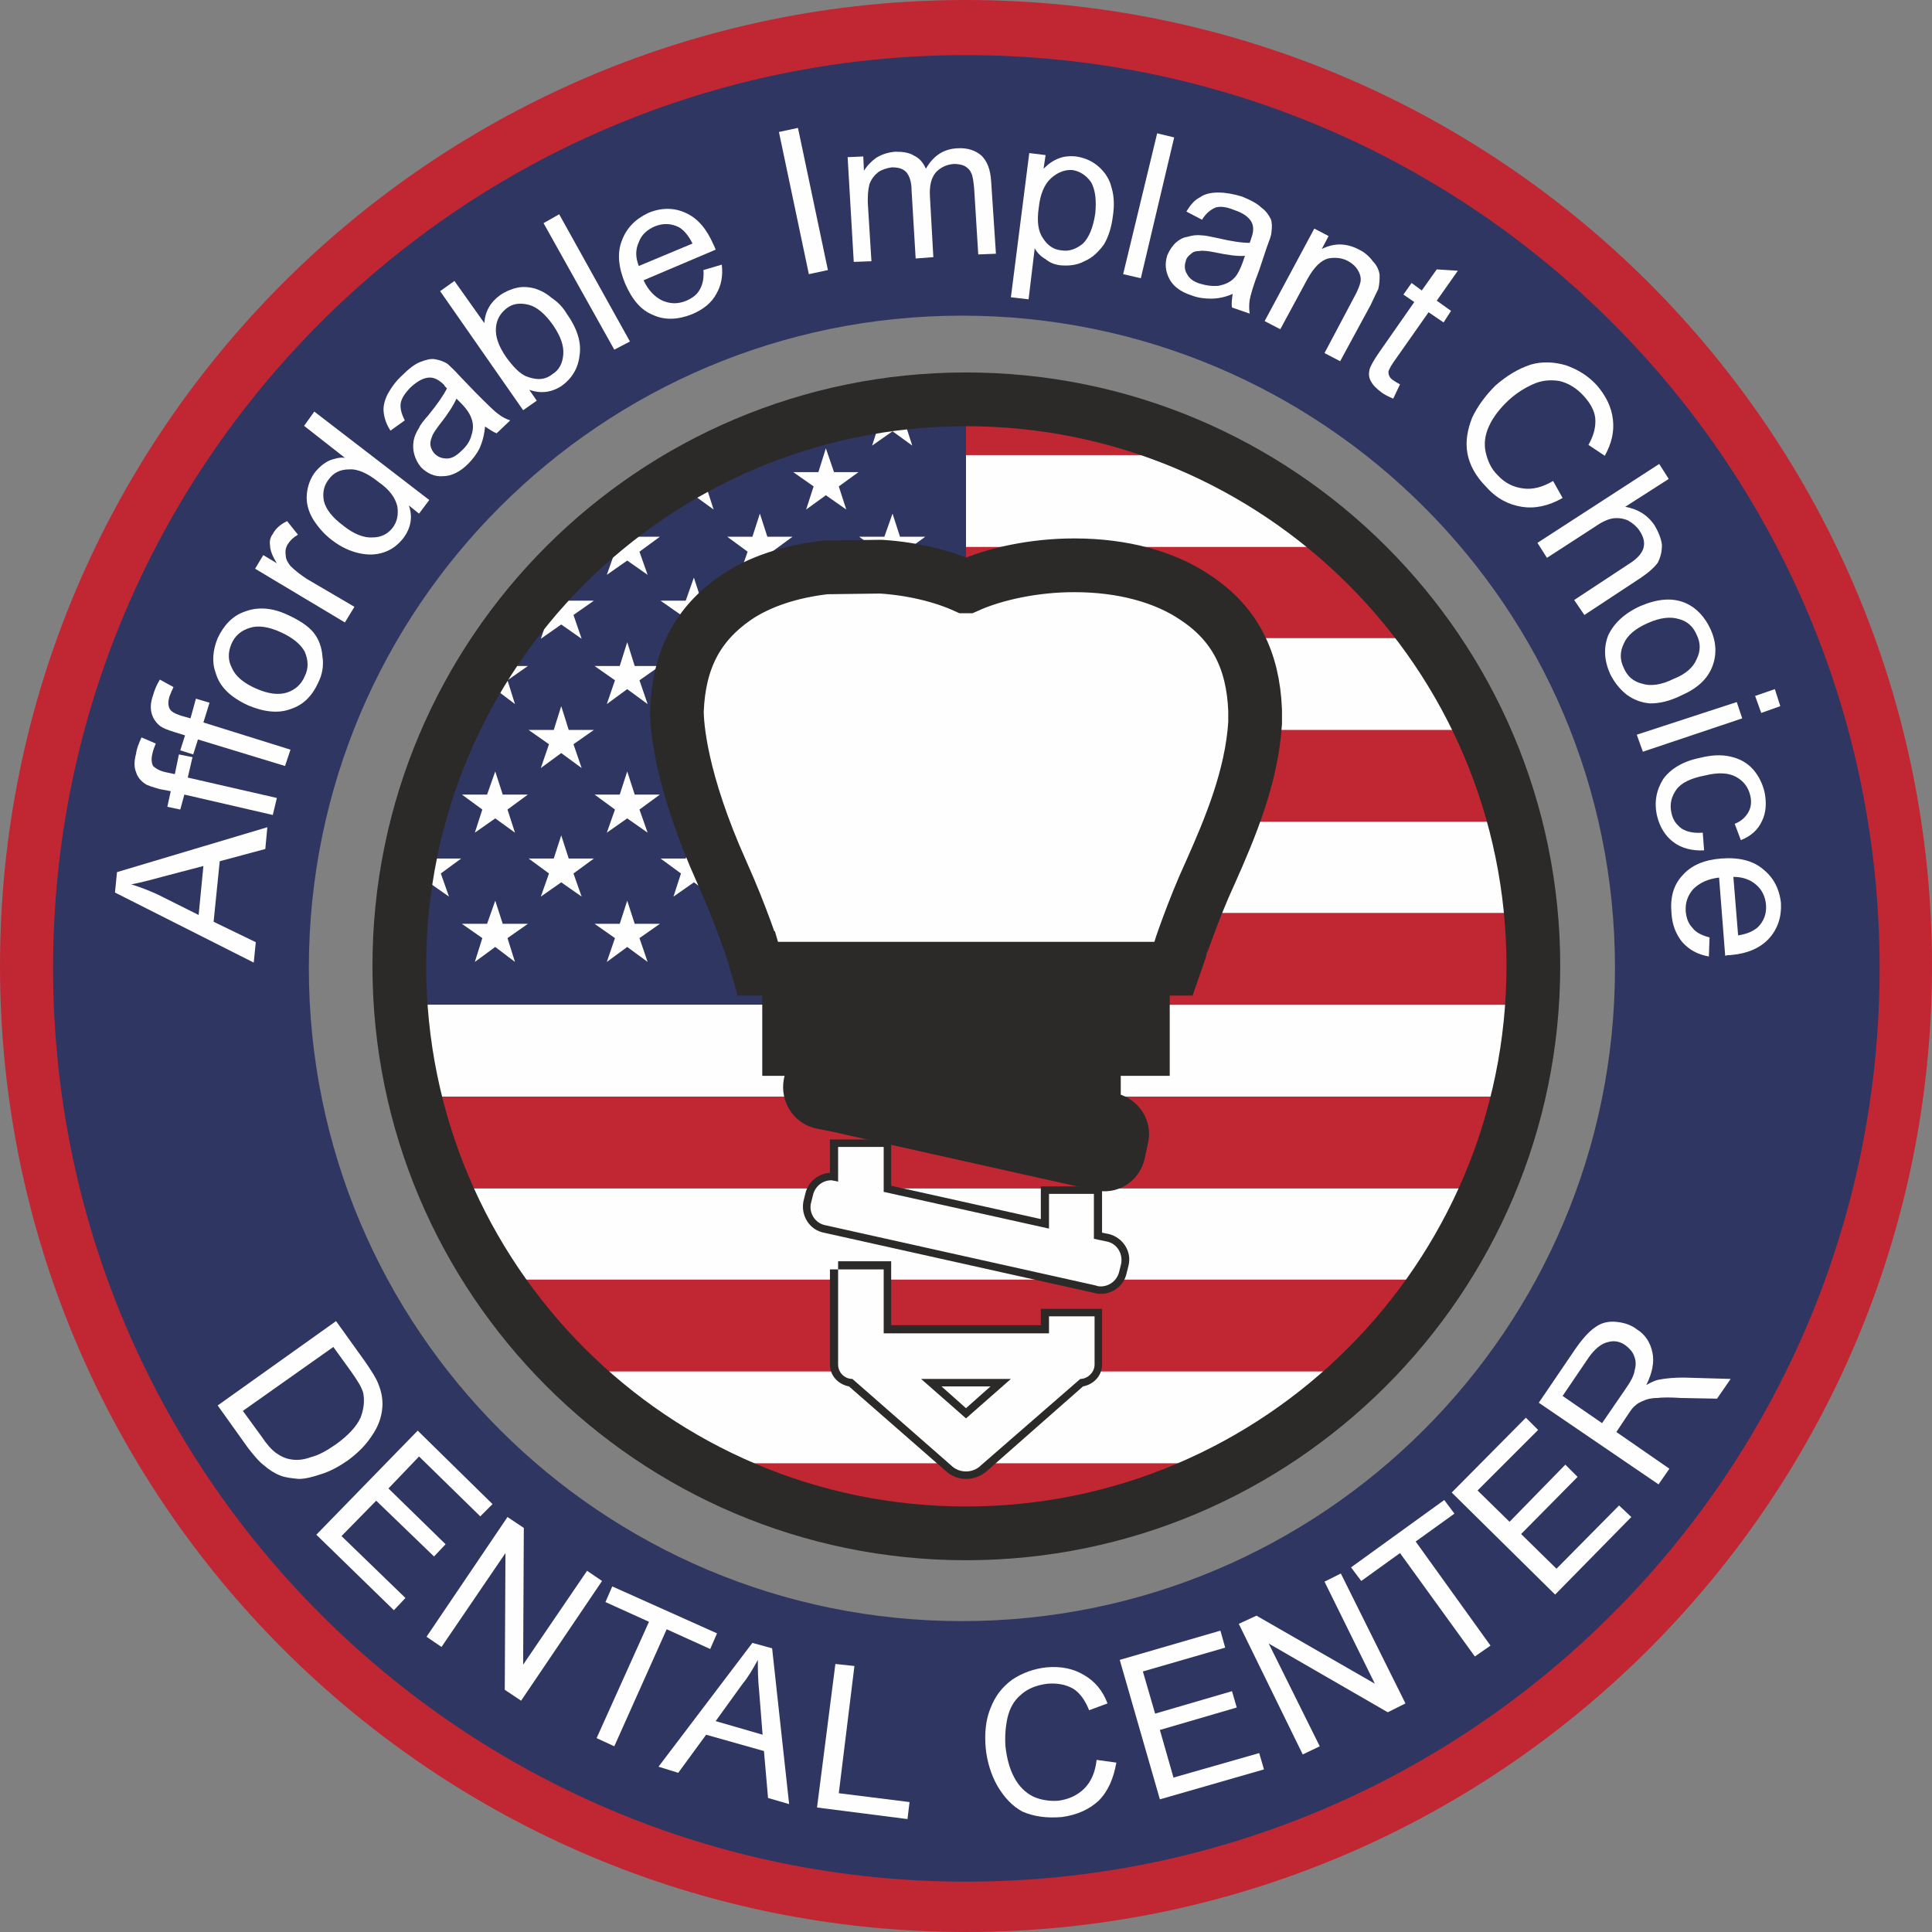 <?xml version="1.0" encoding="UTF-8"?>
<!DOCTYPE svg PUBLIC "-//W3C//DTD SVG 1.1//EN" "http://www.w3.org/Graphics/SVG/1.1/DTD/svg11.dtd">
<!-- Creator: CorelDRAW 2021 (64-Bit) -->
<svg xmlns="http://www.w3.org/2000/svg" xml:space="preserve" width="150px" height="150px" version="1.1" style="shape-rendering:geometricPrecision; text-rendering:geometricPrecision; image-rendering:optimizeQuality; fill-rule:evenodd; clip-rule:evenodd"
viewBox="0 0 28.4 28.4"
 xmlns:xlink="http://www.w3.org/1999/xlink"
 xmlns:xodm="http://www.corel.com/coreldraw/odm/2003">
 <rect x="0" y="0" width="28.4" height="28.4" fill="#808080" stroke="none"/>
 <defs>
  <style type="text/css">
   <![CDATA[
    .str0 {stroke:#2B2A29;stroke-width:0.79;stroke-miterlimit:10}
    .fil6 {fill:none}
    .fil8 {fill:none;fill-rule:nonzero}
    .fil3 {fill:#FEFEFE}
    .fil5 {fill:#C02733}
    .fil4 {fill:#303662}
    .fil2 {fill:#FEFEFE;fill-rule:nonzero}
    .fil7 {fill:#2B2A29;fill-rule:nonzero}
    .fil0 {fill:#C02733;fill-rule:nonzero}
    .fil1 {fill:#303662;fill-rule:nonzero}
   ]]>
  </style>
 </defs>
 <g id="Layer_x0020_1">
  <g id="_1971557463824">
   <path class="fil0" d="M14.13 24.35c-5.6,0 -10.15,-4.54 -10.15,-10.15 0,-5.61 4.55,-10.15 10.15,-10.15 5.61,0 10.16,4.54 10.16,10.15 0,5.61 -4.55,10.15 -10.16,10.15zm0.07 -24.35c-7.84,0 -14.2,6.36 -14.2,14.2 0,7.84 6.36,14.2 14.2,14.2 7.84,0 14.2,-6.36 14.2,-14.2 0,-7.84 -6.36,-14.2 -14.2,-14.2z"/>
   <path class="fil1" d="M14.14 23.83c-5.3,0 -9.6,-4.29 -9.6,-9.6 0,-5.3 4.3,-9.59 9.6,-9.59 5.3,0 9.6,4.29 9.6,9.59 0,5.31 -4.3,9.6 -9.6,9.6zm0.06 -23.02c-7.41,0 -13.42,6.01 -13.42,13.42 0,7.42 6.01,13.43 13.42,13.43 7.42,0 13.43,-6.01 13.43,-13.43 0,-7.41 -6.01,-13.42 -13.43,-13.42z"/>
   <path class="fil2" d="M3.73 14.15l-2.04 -1.03 0.03 -0.3 2.21 -0.66 -0.03 0.32 -0.67 0.18 -0.09 0.89 0.62 0.3 -0.03 0.3zm-0.81 -0.7l0.07 -0.72 -0.61 0.16c-0.18,0.05 -0.34,0.09 -0.45,0.11 0.13,0.04 0.26,0.09 0.39,0.15l0.6 0.3z"/>
   <path class="fil2" d="M4.01 11.98l-1.3 -0.3 -0.06 0.22 -0.19 -0.04 0.05 -0.23 -0.16 -0.03c-0.1,-0.03 -0.18,-0.05 -0.22,-0.08 -0.06,-0.04 -0.11,-0.1 -0.13,-0.17 -0.03,-0.07 -0.03,-0.16 0,-0.27 0.01,-0.08 0.04,-0.15 0.08,-0.24l0.21 0.09c-0.02,0.05 -0.04,0.1 -0.05,0.15 -0.02,0.08 -0.01,0.14 0.01,0.18 0.03,0.03 0.09,0.07 0.18,0.09l0.14 0.03 0.06 -0.29 0.2 0.04 -0.07 0.3 1.31 0.3 -0.06 0.25z"/>
   <path class="fil2" d="M4.19 11.26l-1.28 -0.39 -0.07 0.22 -0.19 -0.06 0.07 -0.22 -0.16 -0.05c-0.1,-0.03 -0.17,-0.06 -0.21,-0.09 -0.06,-0.05 -0.1,-0.11 -0.12,-0.18 -0.02,-0.07 -0.02,-0.16 0.02,-0.27 0.02,-0.07 0.05,-0.15 0.1,-0.23l0.2 0.11c-0.02,0.04 -0.04,0.09 -0.06,0.14 -0.02,0.07 -0.02,0.13 0,0.17 0.02,0.05 0.08,0.08 0.17,0.11l0.14 0.04 0.08 -0.29 0.2 0.06 -0.09 0.29 1.28 0.4 -0.08 0.24z"/>
   <path class="fil2" d="M3.65 10.37c-0.26,-0.12 -0.42,-0.27 -0.48,-0.48 -0.06,-0.16 -0.04,-0.34 0.03,-0.51 0.09,-0.19 0.22,-0.33 0.4,-0.39 0.18,-0.07 0.39,-0.06 0.61,0.04 0.18,0.08 0.32,0.17 0.4,0.27 0.08,0.1 0.12,0.22 0.13,0.35 0.02,0.13 0,0.26 -0.06,0.38 -0.09,0.2 -0.22,0.33 -0.4,0.39 -0.18,0.07 -0.39,0.05 -0.63,-0.05zm0.11 -0.25c0.18,0.08 0.33,0.1 0.46,0.06 0.12,-0.04 0.21,-0.12 0.26,-0.24 0.06,-0.12 0.05,-0.24 0,-0.36 -0.06,-0.11 -0.18,-0.21 -0.36,-0.29 -0.18,-0.08 -0.33,-0.1 -0.45,-0.06 -0.13,0.04 -0.22,0.12 -0.27,0.24 -0.05,0.12 -0.05,0.24 0.01,0.35 0.05,0.12 0.17,0.22 0.35,0.3z"/>
   <path class="fil2" d="M5.07 9.15l-1.32 -0.79 0.12 -0.2 0.2 0.12c-0.07,-0.11 -0.1,-0.2 -0.1,-0.26 -0.01,-0.06 0,-0.12 0.04,-0.17 0.04,-0.08 0.11,-0.14 0.21,-0.19l0.16 0.2c-0.07,0.04 -0.11,0.08 -0.15,0.14 -0.03,0.05 -0.04,0.1 -0.03,0.16 0,0.06 0.03,0.11 0.07,0.16 0.07,0.07 0.15,0.13 0.24,0.19l0.7 0.41 -0.14 0.23z"/>
   <path class="fil2" d="M6.16 7.55l-0.15 -0.12c0.06,0.17 0.03,0.33 -0.08,0.48 -0.08,0.1 -0.17,0.17 -0.29,0.21 -0.12,0.04 -0.24,0.04 -0.37,0.01 -0.13,-0.03 -0.26,-0.09 -0.39,-0.19 -0.12,-0.09 -0.21,-0.2 -0.28,-0.31 -0.07,-0.12 -0.1,-0.24 -0.09,-0.36 0.01,-0.12 0.05,-0.24 0.13,-0.34 0.06,-0.07 0.12,-0.12 0.2,-0.16 0.08,-0.03 0.15,-0.05 0.23,-0.04l-0.6 -0.47 0.15 -0.21 1.69 1.3 -0.15 0.2zm-1.11 0.18c0.15,0.12 0.3,0.18 0.43,0.17 0.12,0 0.22,-0.05 0.29,-0.14 0.07,-0.09 0.09,-0.2 0.07,-0.32 -0.03,-0.12 -0.11,-0.24 -0.27,-0.35 -0.16,-0.13 -0.31,-0.2 -0.44,-0.19 -0.13,0 -0.23,0.05 -0.3,0.15 -0.07,0.09 -0.09,0.19 -0.07,0.31 0.03,0.13 0.13,0.25 0.29,0.37z"/>
   <path class="fil2" d="M7.13 6.27c-0.01,0.12 -0.04,0.23 -0.08,0.32 -0.04,0.08 -0.1,0.16 -0.17,0.23 -0.12,0.12 -0.25,0.18 -0.37,0.18 -0.12,0.01 -0.23,-0.04 -0.32,-0.13 -0.05,-0.06 -0.08,-0.12 -0.1,-0.19 -0.02,-0.07 -0.02,-0.13 -0.01,-0.2 0.01,-0.06 0.04,-0.13 0.08,-0.19 0.02,-0.05 0.07,-0.11 0.14,-0.19 0.13,-0.16 0.22,-0.29 0.27,-0.39 -0.02,-0.02 -0.04,-0.04 -0.04,-0.05 -0.08,-0.08 -0.15,-0.11 -0.21,-0.11 -0.09,0 -0.18,0.05 -0.28,0.14 -0.09,0.09 -0.14,0.17 -0.15,0.24 -0.01,0.07 0.01,0.15 0.06,0.25l-0.21 0.15c-0.06,-0.09 -0.09,-0.18 -0.1,-0.27 -0.01,-0.08 0.01,-0.17 0.06,-0.27 0.05,-0.09 0.12,-0.19 0.22,-0.28 0.09,-0.09 0.18,-0.16 0.26,-0.19 0.08,-0.03 0.15,-0.05 0.21,-0.04 0.06,0.01 0.13,0.03 0.19,0.07 0.03,0.03 0.09,0.08 0.17,0.17l0.24 0.25c0.17,0.17 0.28,0.28 0.34,0.32 0.05,0.04 0.11,0.07 0.17,0.09l-0.2 0.19c-0.05,-0.02 -0.11,-0.06 -0.17,-0.1zm-0.42 -0.41c-0.04,0.09 -0.12,0.22 -0.24,0.37 -0.06,0.08 -0.11,0.15 -0.12,0.19 -0.02,0.05 -0.03,0.09 -0.02,0.14 0.01,0.04 0.03,0.08 0.06,0.11 0.05,0.05 0.11,0.07 0.18,0.07 0.07,0 0.14,-0.04 0.21,-0.11 0.08,-0.07 0.13,-0.15 0.15,-0.23 0.03,-0.09 0.03,-0.17 0,-0.25 -0.02,-0.06 -0.07,-0.14 -0.15,-0.22l-0.07 -0.07z"/>
   <path class="fil2" d="M7.89 5.89l-0.2 0.14 -1.22 -1.75 0.21 -0.15 0.44 0.62c0.01,-0.17 0.09,-0.31 0.23,-0.41 0.07,-0.05 0.16,-0.09 0.25,-0.11 0.09,-0.02 0.18,-0.01 0.26,0.01 0.09,0.03 0.17,0.07 0.25,0.14 0.09,0.06 0.16,0.13 0.22,0.23 0.15,0.21 0.22,0.42 0.19,0.61 -0.02,0.19 -0.11,0.34 -0.26,0.45 -0.15,0.1 -0.31,0.12 -0.48,0.06l0.11 0.16zm-0.45 -0.64c0.11,0.15 0.2,0.24 0.29,0.28 0.15,0.06 0.28,0.06 0.39,-0.03 0.1,-0.06 0.15,-0.16 0.16,-0.29 0.01,-0.13 -0.04,-0.27 -0.15,-0.43 -0.12,-0.17 -0.24,-0.27 -0.36,-0.3 -0.12,-0.03 -0.23,-0.02 -0.32,0.05 -0.09,0.07 -0.15,0.16 -0.16,0.29 -0.01,0.13 0.04,0.27 0.15,0.43z"/>
   <polygon class="fil2" points="9.03,5.14 7.99,3.28 8.22,3.15 9.26,5.02 "/>
   <path class="fil2" d="M10.34 3.97l0.27 -0.08c0.02,0.17 -0.01,0.31 -0.08,0.43 -0.07,0.13 -0.19,0.23 -0.36,0.3 -0.2,0.08 -0.4,0.09 -0.57,0.01 -0.18,-0.07 -0.31,-0.23 -0.41,-0.46 -0.1,-0.24 -0.12,-0.45 -0.05,-0.63 0.07,-0.19 0.2,-0.32 0.39,-0.41 0.19,-0.08 0.38,-0.08 0.55,0 0.18,0.08 0.31,0.24 0.41,0.47 0.01,0.02 0.02,0.04 0.03,0.07l-1.06 0.45c0.07,0.15 0.17,0.25 0.28,0.3 0.12,0.05 0.23,0.05 0.35,0 0.09,-0.04 0.16,-0.09 0.2,-0.17 0.04,-0.07 0.06,-0.17 0.05,-0.28zm-0.95 -0.06l0.79 -0.33c-0.06,-0.12 -0.13,-0.2 -0.2,-0.24 -0.12,-0.06 -0.24,-0.06 -0.36,-0.01 -0.11,0.05 -0.19,0.12 -0.23,0.23 -0.05,0.11 -0.05,0.22 0,0.35z"/>
   <polygon class="fil2" points="11.89,4.03 11.45,1.94 11.73,1.88 12.17,3.97 "/>
   <path class="fil2" d="M12.55 3.85l-0.09 -1.54 0.23 -0.01 0.01 0.21c0.05,-0.08 0.11,-0.14 0.18,-0.19 0.08,-0.05 0.17,-0.08 0.28,-0.09 0.11,0 0.2,0.01 0.28,0.06 0.08,0.04 0.13,0.1 0.17,0.19 0.11,-0.19 0.26,-0.29 0.46,-0.3 0.15,-0.01 0.27,0.03 0.36,0.11 0.08,0.08 0.13,0.2 0.14,0.38l0.07 1.06 -0.26 0.01 -0.06 -0.97c-0.01,-0.1 -0.02,-0.18 -0.04,-0.22 -0.02,-0.05 -0.05,-0.08 -0.1,-0.11 -0.04,-0.02 -0.1,-0.03 -0.16,-0.03 -0.11,0.01 -0.19,0.05 -0.26,0.12 -0.07,0.08 -0.1,0.2 -0.09,0.36l0.05 0.89 -0.26 0.02 -0.06 -1c0,-0.12 -0.03,-0.21 -0.07,-0.26 -0.05,-0.06 -0.12,-0.08 -0.22,-0.08 -0.07,0.01 -0.14,0.03 -0.2,0.07 -0.06,0.05 -0.1,0.1 -0.13,0.18 -0.02,0.08 -0.03,0.19 -0.02,0.33l0.05 0.8 -0.26 0.01z"/>
   <path class="fil2" d="M14.86 4.37l0.27 -2.12 0.24 0.03 -0.03 0.2c0.07,-0.07 0.14,-0.12 0.22,-0.15 0.07,-0.03 0.16,-0.04 0.26,-0.03 0.13,0.02 0.24,0.07 0.33,0.15 0.09,0.08 0.16,0.18 0.19,0.31 0.04,0.13 0.04,0.27 0.02,0.41 -0.02,0.16 -0.06,0.3 -0.13,0.42 -0.08,0.11 -0.17,0.2 -0.29,0.25 -0.11,0.06 -0.23,0.07 -0.35,0.06 -0.09,-0.01 -0.16,-0.04 -0.22,-0.09 -0.07,-0.04 -0.12,-0.09 -0.16,-0.16l-0.09 0.75 -0.26 -0.03zm0.41 -1.32c-0.03,0.2 -0.01,0.35 0.06,0.45 0.07,0.11 0.16,0.17 0.27,0.18 0.12,0.02 0.22,-0.02 0.32,-0.1 0.09,-0.09 0.15,-0.24 0.18,-0.44 0.02,-0.2 0,-0.35 -0.06,-0.46 -0.07,-0.1 -0.16,-0.16 -0.27,-0.18 -0.11,-0.01 -0.22,0.03 -0.32,0.12 -0.1,0.09 -0.16,0.24 -0.18,0.43z"/>
   <polygon class="fil2" points="16.51,4.03 17.01,1.96 17.26,2.02 16.77,4.09 "/>
   <path class="fil2" d="M18.12 4.32c-0.11,0.05 -0.22,0.07 -0.32,0.07 -0.09,0 -0.19,-0.01 -0.29,-0.05 -0.16,-0.05 -0.27,-0.14 -0.32,-0.24 -0.06,-0.11 -0.07,-0.23 -0.03,-0.35 0.03,-0.07 0.07,-0.13 0.12,-0.18 0.06,-0.05 0.11,-0.08 0.18,-0.09 0.07,-0.02 0.13,-0.03 0.21,-0.02 0.05,0 0.13,0.02 0.23,0.04 0.21,0.05 0.36,0.07 0.47,0.07 0.01,-0.03 0.02,-0.05 0.02,-0.06 0.04,-0.1 0.04,-0.18 0.01,-0.24 -0.04,-0.08 -0.13,-0.14 -0.25,-0.18 -0.12,-0.05 -0.21,-0.06 -0.28,-0.04 -0.07,0.03 -0.14,0.08 -0.2,0.18l-0.23 -0.12c0.06,-0.1 0.12,-0.17 0.2,-0.21 0.07,-0.05 0.16,-0.07 0.27,-0.07 0.1,0 0.22,0.02 0.35,0.06 0.12,0.05 0.22,0.1 0.28,0.16 0.07,0.05 0.11,0.11 0.14,0.17 0.02,0.05 0.02,0.12 0.01,0.19 0,0.05 -0.03,0.12 -0.07,0.23l-0.11 0.33c-0.09,0.23 -0.13,0.38 -0.14,0.44 -0.01,0.07 -0.01,0.13 0,0.2l-0.26 -0.09c-0.01,-0.06 0,-0.13 0.01,-0.2zm0.18 -0.56c-0.1,0.01 -0.25,-0.01 -0.44,-0.05 -0.1,-0.02 -0.18,-0.03 -0.23,-0.02 -0.05,0 -0.09,0.01 -0.12,0.04 -0.04,0.03 -0.07,0.06 -0.08,0.11 -0.02,0.06 -0.02,0.13 0.02,0.19 0.03,0.06 0.09,0.11 0.19,0.14 0.1,0.03 0.19,0.04 0.28,0.03 0.09,-0.02 0.16,-0.05 0.22,-0.11 0.05,-0.05 0.09,-0.13 0.13,-0.24l0.03 -0.09z"/>
   <path class="fil2" d="M18.59 4.72l0.73 -1.36 0.21 0.11 -0.1 0.19c0.18,-0.09 0.36,-0.09 0.55,0.01 0.08,0.04 0.15,0.1 0.2,0.17 0.06,0.06 0.09,0.13 0.1,0.2 0,0.06 0,0.13 -0.02,0.21 -0.02,0.04 -0.06,0.12 -0.11,0.23l-0.45 0.83 -0.23 -0.12 0.44 -0.83c0.05,-0.09 0.08,-0.17 0.09,-0.22 0.01,-0.06 -0.01,-0.12 -0.04,-0.17 -0.03,-0.05 -0.07,-0.09 -0.14,-0.13 -0.09,-0.05 -0.19,-0.06 -0.3,-0.04 -0.1,0.03 -0.2,0.12 -0.3,0.3l-0.4 0.74 -0.23 -0.12z"/>
   <path class="fil2" d="M20.58 5.65l-0.1 0.21c-0.07,-0.03 -0.13,-0.06 -0.17,-0.09 -0.08,-0.06 -0.13,-0.11 -0.16,-0.17 -0.03,-0.05 -0.03,-0.11 -0.02,-0.16 0.01,-0.05 0.06,-0.14 0.15,-0.27l0.51 -0.73 -0.16 -0.11 0.12 -0.17 0.15 0.11 0.22 -0.31 0.31 0.02 -0.31 0.44 0.21 0.15 -0.11 0.17 -0.22 -0.15 -0.52 0.74c-0.04,0.06 -0.06,0.1 -0.07,0.13 0,0.02 0,0.04 0.01,0.06 0.01,0.03 0.03,0.05 0.06,0.07 0.03,0.02 0.06,0.04 0.1,0.06z"/>
   <path class="fil2" d="M22.83 7.07l0.14 0.25c-0.21,0.12 -0.41,0.16 -0.6,0.13 -0.19,-0.03 -0.37,-0.12 -0.52,-0.29 -0.16,-0.16 -0.25,-0.33 -0.28,-0.5 -0.03,-0.17 0,-0.34 0.07,-0.52 0.08,-0.17 0.2,-0.33 0.34,-0.47 0.17,-0.15 0.34,-0.25 0.52,-0.31 0.17,-0.05 0.35,-0.04 0.52,0.01 0.17,0.06 0.32,0.15 0.45,0.29 0.14,0.16 0.22,0.33 0.24,0.51 0.02,0.18 -0.02,0.35 -0.12,0.53l-0.24 -0.16c0.08,-0.14 0.11,-0.27 0.1,-0.39 -0.01,-0.11 -0.07,-0.22 -0.17,-0.33 -0.11,-0.12 -0.23,-0.19 -0.36,-0.22 -0.13,-0.02 -0.26,-0.01 -0.39,0.05 -0.13,0.06 -0.24,0.13 -0.35,0.23 -0.13,0.12 -0.23,0.25 -0.29,0.38 -0.06,0.13 -0.08,0.26 -0.05,0.39 0.03,0.13 0.08,0.24 0.17,0.33 0.11,0.12 0.23,0.18 0.38,0.2 0.14,0.02 0.29,-0.02 0.44,-0.11z"/>
   <path class="fil2" d="M22.6 7.98l1.79 -1.16 0.14 0.22 -0.64 0.41c0.18,0.03 0.33,0.12 0.43,0.27 0.06,0.1 0.1,0.2 0.11,0.29 0,0.1 -0.02,0.18 -0.06,0.26 -0.05,0.07 -0.14,0.15 -0.26,0.23l-0.82 0.54 -0.15 -0.22 0.82 -0.54c0.11,-0.07 0.18,-0.15 0.2,-0.23 0.02,-0.08 0,-0.16 -0.06,-0.25 -0.04,-0.06 -0.1,-0.11 -0.17,-0.15 -0.07,-0.03 -0.14,-0.04 -0.22,-0.03 -0.07,0.01 -0.16,0.05 -0.26,0.12l-0.71 0.46 -0.14 -0.22z"/>
   <path class="fil2" d="M24.11 8.91c0.26,-0.11 0.48,-0.13 0.68,-0.04 0.15,0.07 0.27,0.2 0.35,0.37 0.09,0.19 0.1,0.38 0.03,0.56 -0.07,0.18 -0.22,0.32 -0.45,0.42 -0.18,0.09 -0.33,0.12 -0.46,0.12 -0.13,-0.01 -0.24,-0.05 -0.35,-0.13 -0.1,-0.08 -0.18,-0.18 -0.24,-0.3 -0.09,-0.2 -0.1,-0.39 -0.03,-0.57 0.08,-0.17 0.23,-0.32 0.47,-0.43zm0.11 0.25c-0.18,0.08 -0.3,0.18 -0.35,0.3 -0.06,0.12 -0.06,0.24 0,0.36 0.05,0.12 0.14,0.2 0.27,0.23 0.12,0.04 0.28,0.02 0.46,-0.07 0.18,-0.07 0.29,-0.17 0.34,-0.29 0.06,-0.12 0.06,-0.24 0,-0.36 -0.05,-0.12 -0.14,-0.2 -0.26,-0.23 -0.13,-0.04 -0.28,-0.02 -0.46,0.06z"/>
   <path class="fil2" d="M25.8 10.23l0.29 -0.1 0.08 0.25 -0.28 0.1 -0.09 -0.25zm-1.74 0.57l1.47 -0.48 0.08 0.24 -1.46 0.49 -0.09 -0.25z"/>
   <path class="fil2" d="M25.03 12.24l0.02 0.26c-0.17,0.01 -0.33,-0.03 -0.45,-0.12 -0.12,-0.09 -0.2,-0.22 -0.24,-0.38 -0.05,-0.21 -0.01,-0.39 0.09,-0.55 0.11,-0.15 0.29,-0.26 0.54,-0.31 0.16,-0.04 0.31,-0.05 0.44,-0.02 0.14,0.03 0.25,0.09 0.34,0.19 0.08,0.09 0.14,0.21 0.17,0.34 0.03,0.16 0.02,0.3 -0.04,0.42 -0.06,0.13 -0.16,0.22 -0.31,0.28l-0.09 -0.24c0.1,-0.04 0.16,-0.1 0.2,-0.17 0.04,-0.07 0.05,-0.15 0.03,-0.24 -0.03,-0.13 -0.1,-0.22 -0.21,-0.28 -0.11,-0.06 -0.26,-0.07 -0.46,-0.02 -0.21,0.04 -0.35,0.11 -0.42,0.21 -0.07,0.1 -0.1,0.21 -0.07,0.34 0.02,0.1 0.07,0.17 0.15,0.23 0.08,0.05 0.18,0.07 0.31,0.06z"/>
   <path class="fil2" d="M25.13 13.78l-0.01 0.28c-0.17,-0.03 -0.29,-0.1 -0.39,-0.21 -0.09,-0.11 -0.15,-0.25 -0.16,-0.43 -0.02,-0.23 0.03,-0.41 0.16,-0.55 0.13,-0.15 0.32,-0.23 0.57,-0.25 0.26,-0.02 0.47,0.03 0.62,0.16 0.15,0.12 0.24,0.29 0.26,0.5 0.01,0.2 -0.05,0.38 -0.18,0.52 -0.13,0.14 -0.32,0.22 -0.57,0.24 -0.02,0 -0.04,0 -0.07,0.01l-0.09 -1.15c-0.17,0.02 -0.29,0.08 -0.38,0.17 -0.08,0.09 -0.12,0.2 -0.11,0.33 0.01,0.1 0.04,0.18 0.1,0.24 0.05,0.07 0.14,0.11 0.25,0.14zm0.35 -0.89l0.07 0.86c0.13,-0.02 0.22,-0.06 0.29,-0.12 0.09,-0.09 0.13,-0.2 0.12,-0.33 -0.01,-0.12 -0.06,-0.22 -0.14,-0.29 -0.09,-0.08 -0.2,-0.12 -0.34,-0.12z"/>
   <path class="fil2" d="M3.2 20.66l1.74 -1.24 0.43 0.6c0.09,0.13 0.16,0.24 0.19,0.32 0.05,0.12 0.07,0.24 0.06,0.35 -0.01,0.14 -0.06,0.28 -0.15,0.41 -0.09,0.14 -0.21,0.26 -0.36,0.37 -0.13,0.09 -0.26,0.16 -0.39,0.2 -0.12,0.04 -0.23,0.07 -0.33,0.07 -0.1,-0.01 -0.2,-0.02 -0.27,-0.05 -0.08,-0.03 -0.16,-0.08 -0.24,-0.15 -0.08,-0.06 -0.15,-0.15 -0.23,-0.25l-0.45 -0.63zm0.37 0.08l0.27 0.37c0.08,0.12 0.15,0.2 0.22,0.25 0.07,0.05 0.14,0.08 0.2,0.09 0.1,0.02 0.2,0.01 0.31,-0.03 0.12,-0.03 0.24,-0.1 0.37,-0.19 0.18,-0.13 0.3,-0.26 0.36,-0.39 0.05,-0.13 0.06,-0.25 0.04,-0.36 -0.02,-0.08 -0.08,-0.18 -0.18,-0.32l-0.26 -0.36 -1.33 0.94z"/>
   <polygon class="fil2" points="4.65,22.56 6.14,21.03 7.24,22.11 7.06,22.29 6.16,21.41 5.71,21.88 6.55,22.7 6.38,22.88 5.53,22.06 5.02,22.58 5.96,23.49 5.79,23.67 "/>
   <polygon class="fil2" points="6.27,24.06 7.46,22.3 7.7,22.46 7.69,24.47 8.63,23.09 8.85,23.24 7.66,25 7.42,24.84 7.43,22.83 6.49,24.21 "/>
   <polygon class="fil2" points="8.77,25.55 9.54,23.84 8.9,23.55 9,23.32 10.54,24.01 10.44,24.24 9.8,23.95 9.03,25.67 "/>
   <path class="fil2" d="M9.68 25.97l1.38 -1.82 0.29 0.08 0.25 2.29 -0.31 -0.09 -0.06 -0.69 -0.85 -0.24 -0.41 0.56 -0.29 -0.09zm0.84 -0.67l0.69 0.2 -0.05 -0.63c-0.02,-0.19 -0.02,-0.35 -0.02,-0.47 -0.07,0.13 -0.14,0.25 -0.23,0.36l-0.39 0.54z"/>
   <polygon class="fil2" points="12.01,26.57 12.28,24.46 12.56,24.49 12.33,26.36 13.37,26.49 13.34,26.74 "/>
   <path class="fil2" d="M16.12 25.87l0.29 0.04c-0.04,0.23 -0.12,0.42 -0.26,0.56 -0.14,0.13 -0.32,0.21 -0.54,0.24 -0.23,0.02 -0.42,-0.01 -0.58,-0.08 -0.15,-0.08 -0.27,-0.21 -0.37,-0.38 -0.09,-0.16 -0.15,-0.35 -0.17,-0.55 -0.02,-0.22 0,-0.42 0.07,-0.59 0.07,-0.18 0.17,-0.31 0.32,-0.42 0.15,-0.1 0.32,-0.16 0.5,-0.18 0.22,-0.02 0.4,0.02 0.55,0.11 0.16,0.09 0.28,0.23 0.35,0.42l-0.27 0.1c-0.06,-0.15 -0.14,-0.26 -0.24,-0.32 -0.11,-0.06 -0.23,-0.08 -0.37,-0.07 -0.16,0.02 -0.29,0.07 -0.39,0.16 -0.11,0.09 -0.17,0.21 -0.2,0.34 -0.03,0.14 -0.04,0.28 -0.03,0.42 0.02,0.18 0.06,0.33 0.13,0.46 0.07,0.13 0.16,0.22 0.28,0.28 0.11,0.05 0.24,0.07 0.37,0.06 0.15,-0.02 0.28,-0.08 0.38,-0.18 0.1,-0.1 0.16,-0.24 0.18,-0.42z"/>
   <polygon class="fil2" points="17.05,26.45 16.46,24.4 17.94,23.97 18.01,24.22 16.8,24.57 16.98,25.19 18.11,24.86 18.18,25.1 17.05,25.43 17.25,26.13 18.51,25.77 18.58,26.01 "/>
   <polygon class="fil2" points="19.15,25.79 18.21,23.87 18.47,23.75 20.21,24.75 19.47,23.25 19.71,23.13 20.66,25.04 20.4,25.17 18.65,24.16 19.4,25.67 "/>
   <polygon class="fil2" points="21.68,24.35 20.58,22.83 20.01,23.24 19.86,23.04 21.23,22.05 21.38,22.25 20.81,22.66 21.91,24.19 "/>
   <polygon class="fil2" points="22.86,23.44 21.34,21.94 22.43,20.84 22.61,21.02 21.72,21.91 22.19,22.37 23.01,21.53 23.19,21.71 22.36,22.55 22.88,23.06 23.8,22.13 23.98,22.3 "/>
   <path class="fil2" d="M24.38 21.82l-1.76 -1.2 0.53 -0.78c0.11,-0.16 0.21,-0.27 0.3,-0.33 0.08,-0.06 0.18,-0.09 0.3,-0.08 0.11,0.01 0.22,0.04 0.31,0.11 0.13,0.08 0.2,0.2 0.23,0.34 0.03,0.14 0,0.3 -0.09,0.48 0.07,-0.04 0.13,-0.07 0.19,-0.08 0.1,-0.02 0.23,-0.03 0.36,-0.03l0.69 0.02 -0.2 0.29 -0.53 -0.01c-0.15,-0.01 -0.27,-0.01 -0.35,0 -0.09,0 -0.16,0.02 -0.2,0.04 -0.05,0.02 -0.09,0.04 -0.12,0.07 -0.03,0.02 -0.06,0.06 -0.1,0.12l-0.18 0.27 0.78 0.54 -0.16 0.23zm-0.83 -0.9l0.35 -0.51c0.07,-0.1 0.12,-0.19 0.13,-0.27 0.02,-0.07 0.02,-0.14 -0.01,-0.21 -0.02,-0.06 -0.07,-0.11 -0.12,-0.15 -0.08,-0.06 -0.17,-0.08 -0.27,-0.05 -0.09,0.02 -0.19,0.1 -0.28,0.23l-0.38 0.56 0.58 0.4z"/>
   <path class="fil3" d="M5.87 14.2c0,4.6 3.73,8.34 8.33,8.34 4.6,0 8.34,-3.74 8.34,-8.34 0,-4.6 -3.74,-8.33 -8.34,-8.33 -4.6,0 -8.33,3.73 -8.33,8.33z"/>
   <path class="fil4" d="M5.88 14.77l8.32 0 0 -8.9c-4.6,0 -8.33,3.73 -8.33,8.33 0,0.19 0,0.38 0.01,0.57z"/>
   <path class="fil3" d="M17.82 6.69l-3.62 0 0 1.35 5.61 0c-0.59,-0.54 -1.26,-1 -1.99,-1.35z"/>
   <path class="fil3" d="M21 9.38l-6.8 0 0 1.35 7.58 0c-0.22,-0.47 -0.48,-0.92 -0.78,-1.35z"/>
   <path class="fil3" d="M22.26 12.08l-8.06 0 0 1.34 8.3 0c-0.04,-0.46 -0.12,-0.91 -0.24,-1.34z"/>
   <path class="fil3" d="M22.52 14.77l-16.64 0c0.04,0.46 0.1,0.91 0.21,1.35l16.22 0c0.11,-0.44 0.18,-0.89 0.21,-1.35z"/>
   <path class="fil3" d="M21.87 17.47l-15.34 0c0.2,0.47 0.44,0.92 0.73,1.34l13.89 0c0.28,-0.42 0.52,-0.87 0.72,-1.34z"/>
   <path class="fil3" d="M20.03 20.16l-11.66 0c0.54,0.53 1.15,0.98 1.81,1.35l8.04 0c0.66,-0.37 1.27,-0.82 1.81,-1.35z"/>
   <path class="fil5" d="M14.2 5.87l0 0.82 3.62 0c-1.1,-0.53 -2.32,-0.82 -3.62,-0.82l0 0zm-8.11 10.25c0.11,0.46 0.25,0.91 0.44,1.35l15.34 0c0.19,-0.44 0.34,-0.89 0.44,-1.35l-16.22 0zm1.17 2.69c0.32,0.49 0.69,0.94 1.11,1.35l11.66 0c0.42,-0.41 0.79,-0.86 1.12,-1.35l-13.89 0zm2.92 2.7c1.19,0.65 2.56,1.03 4.02,1.03 1.46,0 2.83,-0.38 4.02,-1.03l-8.04 0zm12.34 -6.74c0.01,-0.19 0.02,-0.38 0.02,-0.57 0,-0.26 -0.02,-0.52 -0.04,-0.78l-8.3 0 0 1.35 8.32 0zm-0.26 -2.69c-0.12,-0.47 -0.28,-0.92 -0.48,-1.35l-7.58 0 0 1.35 8.06 0zm-1.26 -2.7c-0.34,-0.49 -0.74,-0.94 -1.19,-1.34l-5.61 0 0 1.34 6.8 0z"/>
   <path class="fil3" d="M11.4 6.35l0.07 0.2 -0.22 -0.15c0.05,-0.02 0.1,-0.03 0.15,-0.05z"/>
   <path class="fil3" d="M13.2 5.92l0.03 0.08 0.37 0 -0.3 0.21 0.11 0.34 -0.29 -0.21 -0.3 0.21 0.11 -0.34 -0.28 -0.2c0.02,0 0.04,-0.01 0.07,-0.01l0.28 0 0.02 -0.05c0.06,-0.01 0.12,-0.02 0.18,-0.03z"/>
   <polygon class="fil3" points="12.14,6.59 12.26,6.94 12.62,6.94 12.33,7.15 12.44,7.49 12.14,7.28 11.85,7.49 11.96,7.15 11.66,6.94 12.03,6.94 "/>
   <path class="fil3" d="M10.28 6.85l0.03 0.09 0.37 0 -0.3 0.21 0.11 0.34 -0.29 -0.21 -0.3 0.21 0.11 -0.34 -0.12 -0.09c0.13,-0.07 0.26,-0.15 0.39,-0.21z"/>
   <polygon class="fil3" points="11.17,7.55 11.28,7.89 11.65,7.89 11.35,8.11 11.47,8.45 11.17,8.24 10.87,8.45 10.99,8.11 10.69,7.89 11.06,7.89 "/>
   <polygon class="fil3" points="9.22,7.55 9.33,7.89 9.7,7.89 9.4,8.11 9.52,8.45 9.22,8.24 8.92,8.45 9.04,8.11 8.75,7.9 8.75,7.89 9.11,7.89 "/>
   <polygon class="fil3" points="13.12,7.55 13.23,7.89 13.6,7.89 13.3,8.11 13.41,8.45 13.12,8.24 12.82,8.45 12.93,8.11 12.63,7.89 13,7.89 "/>
   <polygon class="fil3" points="8.25,8.49 8.36,8.83 8.73,8.83 8.43,9.04 8.55,9.39 8.25,9.18 7.95,9.39 8.07,9.04 7.8,8.86 7.82,8.83 8.14,8.83 "/>
   <polygon class="fil3" points="12.14,8.49 12.26,8.83 12.62,8.83 12.33,9.04 12.44,9.39 12.14,9.18 11.85,9.39 11.96,9.04 11.66,8.83 12.03,8.83 "/>
   <polygon class="fil3" points="10.2,8.49 10.31,8.83 10.68,8.83 10.38,9.04 10.49,9.39 10.2,9.18 9.9,9.39 10.01,9.04 9.71,8.83 10.08,8.83 "/>
   <path class="fil3" d="M7.3 9.52l0.09 0.27 0.37 0 -0.3 0.21 0.11 0.35 -0.29 -0.22 -0.3 0.22 0.11 -0.35 -0.06 -0.05c0.03,-0.05 0.06,-0.11 0.1,-0.16l0.03 0 0.04 -0.11c0.03,-0.05 0.07,-0.11 0.1,-0.16z"/>
   <polygon class="fil3" points="11.17,9.44 11.28,9.79 11.65,9.79 11.35,10 11.47,10.35 11.17,10.13 10.87,10.35 10.99,10 10.69,9.79 11.06,9.79 "/>
   <polygon class="fil3" points="9.22,9.44 9.33,9.79 9.7,9.79 9.4,10 9.52,10.35 9.22,10.13 8.92,10.35 9.04,10 8.74,9.79 9.11,9.79 "/>
   <polygon class="fil3" points="13.12,9.44 13.23,9.79 13.6,9.79 13.3,10 13.41,10.35 13.12,10.13 12.82,10.35 12.93,10 12.63,9.79 13,9.79 "/>
   <polygon class="fil3" points="8.25,10.38 8.36,10.73 8.73,10.73 8.43,10.94 8.55,11.29 8.25,11.07 7.95,11.29 8.07,10.94 7.77,10.73 8.14,10.73 "/>
   <polygon class="fil3" points="12.14,10.38 12.26,10.73 12.62,10.73 12.33,10.94 12.44,11.29 12.14,11.07 11.85,11.29 11.96,10.94 11.66,10.73 12.03,10.73 "/>
   <path class="fil3" d="M6.62 10.73l0.16 0 -0.23 0.17c0.02,-0.06 0.05,-0.12 0.07,-0.17zm-0.12 0.27l0.1 0.29 -0.17 -0.12c0.03,-0.06 0.05,-0.12 0.07,-0.17z"/>
   <polygon class="fil3" points="10.2,10.38 10.31,10.73 10.68,10.73 10.38,10.94 10.49,11.29 10.2,11.07 9.9,11.29 10.01,10.94 9.71,10.73 10.08,10.73 "/>
   <polygon class="fil3" points="7.28,11.34 7.39,11.68 7.76,11.68 7.46,11.9 7.57,12.24 7.28,12.03 6.98,12.24 7.09,11.9 6.79,11.68 7.16,11.68 "/>
   <polygon class="fil3" points="11.17,11.34 11.28,11.68 11.65,11.68 11.35,11.9 11.47,12.24 11.17,12.03 10.87,12.24 10.99,11.9 10.69,11.68 11.06,11.68 "/>
   <polygon class="fil3" points="9.22,11.34 9.33,11.68 9.7,11.68 9.4,11.9 9.52,12.24 9.22,12.03 8.92,12.24 9.04,11.9 8.74,11.68 9.11,11.68 "/>
   <polygon class="fil3" points="13.12,11.34 13.23,11.68 13.6,11.68 13.3,11.9 13.41,12.24 13.12,12.03 12.82,12.24 12.93,11.9 12.63,11.68 13,11.68 "/>
   <polygon class="fil3" points="8.25,12.28 8.36,12.62 8.73,12.62 8.43,12.84 8.55,13.18 8.25,12.97 7.95,13.18 8.07,12.84 7.77,12.62 8.14,12.62 "/>
   <polygon class="fil3" points="12.14,12.28 12.26,12.62 12.62,12.62 12.33,12.84 12.44,13.18 12.14,12.97 11.85,13.18 11.96,12.84 11.66,12.62 12.03,12.62 "/>
   <path class="fil3" d="M6.3 12.28l0.11 0.34 0.37 0 -0.3 0.22 0.12 0.34 -0.3 -0.21 -0.3 0.21 0.12 -0.34 -0.13 -0.09c0.01,-0.05 0.02,-0.09 0.02,-0.13l0.18 0 0.11 -0.34z"/>
   <polygon class="fil3" points="10.2,12.28 10.31,12.62 10.68,12.62 10.38,12.84 10.49,13.18 10.2,12.97 9.9,13.18 10.01,12.84 9.71,12.62 10.08,12.62 "/>
   <polygon class="fil3" points="7.28,13.24 7.39,13.58 7.76,13.58 7.46,13.79 7.57,14.14 7.28,13.92 6.98,14.14 7.09,13.79 6.79,13.58 7.16,13.58 "/>
   <polygon class="fil3" points="11.17,13.24 11.28,13.58 11.65,13.58 11.35,13.79 11.47,14.14 11.17,13.92 10.87,14.14 10.99,13.79 10.69,13.58 11.06,13.58 "/>
   <polygon class="fil3" points="9.22,13.24 9.33,13.58 9.7,13.58 9.4,13.79 9.52,14.14 9.22,13.92 8.92,14.14 9.04,13.79 8.74,13.58 9.11,13.58 "/>
   <polygon class="fil3" points="13.12,13.24 13.23,13.58 13.6,13.58 13.3,13.79 13.41,14.14 13.12,13.92 12.82,14.14 12.93,13.79 12.63,13.58 13,13.58 "/>
   <path class="fil6 str0" d="M14.2 5.87c-4.6,0 -8.33,3.73 -8.33,8.33 0,4.6 3.73,8.34 8.33,8.34 4.6,0 8.34,-3.74 8.34,-8.34 0,-4.6 -3.74,-8.33 -8.34,-8.33z"/>
   <path class="fil2" d="M16.18 18.97c-0.02,0 -0.04,-0.01 -0.07,-0.01l-3.99 -0.89c-0.18,-0.04 -0.29,-0.22 -0.25,-0.4l0.03 -0.11c0.03,-0.16 0.16,-0.26 0.32,-0.26 0.01,0 0.03,0 0.04,0l0 -0.5 0.78 0 0 0.67 2.32 0.52 0 -0.5 0.78 0 0 0.67 0.14 0.04c0.18,0.04 0.29,0.21 0.25,0.39l-0.02 0.12c-0.04,0.15 -0.17,0.26 -0.33,0.26z"/>
   <path class="fil7" d="M13.1 16.75l-0.11 0 -0.67 0 -0.12 0 0 0.11 0 0.38c-0.17,0.01 -0.32,0.13 -0.36,0.3l-0.03 0.12c-0.04,0.21 0.09,0.42 0.3,0.46l3.95 0.88 0.04 0.01c0.03,0.01 0.06,0.01 0.08,0.01 0.18,0 0.34,-0.12 0.38,-0.3l0.03 -0.12c0.05,-0.21 -0.09,-0.41 -0.29,-0.46l-0.1 -0.02 0 -0.57 0 -0.11 -0.12 0 -0.66 0 -0.12 0 0 0.11 0 0.37 -2.2 -0.49 0 -0.57 0 -0.11zm-0.11 0.11l0 0.66 2.43 0.54 0 -0.51 0.66 0 0 0.66 0.19 0.04c0.15,0.03 0.24,0.18 0.21,0.33l-0.03 0.12c-0.03,0.12 -0.14,0.21 -0.27,0.21 -0.01,0 -0.04,0 -0.06,-0.01l-0.04 -0.01 -3.95 -0.88c-0.15,-0.03 -0.24,-0.18 -0.21,-0.32l0.03 -0.12c0.03,-0.13 0.14,-0.22 0.27,-0.22 0.02,0 0.04,0.01 0.06,0.01l0.04 0.01 0 -0.51 0.67 0z"/>
   <path class="fil2" d="M14.2 20.77l0.51 -0.45 -1.02 0 0.51 0.45zm0 0.91c-0.09,0 -0.18,-0.03 -0.26,-0.09l-1.44 -1.27c-0.13,-0.01 -0.24,-0.12 -0.24,-0.26l0 -1.46 0.78 0 0 0.94 2.32 0 0 -0.25 0.78 0 0 0.77c0,0.14 -0.1,0.25 -0.24,0.26l-1.44 1.27c-0.07,0.06 -0.16,0.09 -0.26,0.09z"/>
   <path class="fil7" d="M13.84 20.38l0.72 0 -0.36 0.32 -0.36 -0.32zm-0.74 -1.84l-0.11 0 -0.67 0 0 0.12 -0.12 0 0 1.4c0,0.16 0.12,0.29 0.28,0.32l1.43 1.25c0.08,0.07 0.18,0.11 0.29,0.11 0.11,0 0.22,-0.04 0.3,-0.11l1.42 -1.25c0.16,-0.03 0.28,-0.16 0.28,-0.32l0 -0.71 0 -0.11 -0.11 0 -0.67 0 -0.12 0 0 0.11 0 0.13 -2.2 0 0 -0.82 0 -0.12zm1.1 2.31l0.66 -0.58 -1.32 0 0.66 0.58zm-1.88 -2.19l0 0 0.67 0 0 0.94 2.43 0 0 -0.25 0.67 0 0 0.71c0,0.11 -0.1,0.21 -0.21,0.21l-1.46 1.27c-0.06,0.06 -0.14,0.09 -0.22,0.09 -0.08,0 -0.16,-0.03 -0.22,-0.09l-1.45 -1.27c-0.12,0 -0.21,-0.1 -0.21,-0.21l0 -1.4z"/>
   <path class="fil2" d="M16.13 14.75l-0.04 0 -3.77 0 -0.05 0 0 -0.51 3.86 0 0 0.51zm-0.71 1.51l-2.43 -0.54 0 -0.3 2.43 0 0 0.84zm-4.35 -2.26l0.07 0.24 0.46 0 0 1.18 0.72 0 0 0.15 -0.1 -0.02c-0.12,-0.03 -0.23,0.04 -0.26,0.16l-0.05 0.23c-0.02,0.12 0.05,0.23 0.16,0.26l0.25 0.05 0 0 3.76 0.84 0 0 0.1 0.02c0.12,0.03 0.23,-0.04 0.26,-0.16l0.05 -0.23c0.03,-0.12 -0.05,-0.23 -0.16,-0.26l-0.25 -0.05 0 -0.99 0.72 0 0 -1.18 0.21 0 0.24 0 0.08 -0.23c0,-0.01 0.21,-0.64 0.46,-1.18 0.29,-0.65 0.61,-1.41 0.66,-2.2 0,-0.04 0,-0.09 0,-0.13l0 -0.06c-0.03,-0.74 -0.3,-1.27 -0.87,-1.65 -0.45,-0.31 -1.08,-0.48 -1.78,-0.48l-0.02 0c-0.56,0 -1.15,0.12 -1.57,0.31l-0.01 0 -0.01 0c-0.33,-0.15 -0.77,-0.26 -1.24,-0.29l-0.01 0 -0.77 0.01 -0.03 0c-0.52,0.06 -0.98,0.21 -1.33,0.45 -0.56,0.39 -0.83,0.91 -0.86,1.66 0,0.21 0.05,1.01 0.66,2.37 0.3,0.67 0.46,1.18 0.46,1.18z"/>
   <path class="fil8 str0" d="M16.13 14.75l-0.04 0 -3.77 0 -0.05 0 0 -0.51 3.86 0 0 0.51zm-0.71 1.51l-2.43 -0.54 0 -0.3 2.43 0 0 0.84zm-4.35 -2.26l0.07 0.24 0.46 0 0 1.18 0.72 0 0 0.15 -0.1 -0.02c-0.12,-0.03 -0.23,0.04 -0.26,0.16l-0.05 0.23c-0.02,0.12 0.05,0.23 0.16,0.26l0.25 0.05 0 0 3.76 0.84 0 0 0.1 0.02c0.12,0.03 0.23,-0.04 0.26,-0.16l0.05 -0.23c0.03,-0.12 -0.05,-0.23 -0.16,-0.26l-0.25 -0.05 0 -0.99 0.72 0 0 -1.18 0.21 0 0.24 0 0.08 -0.23c0,-0.01 0.21,-0.64 0.46,-1.18 0.29,-0.65 0.61,-1.41 0.66,-2.2 0,-0.04 0,-0.09 0,-0.13l0 -0.06c-0.03,-0.74 -0.3,-1.27 -0.87,-1.65 -0.45,-0.31 -1.08,-0.48 -1.78,-0.48l-0.02 0c-0.56,0 -1.15,0.12 -1.57,0.31l-0.01 0 -0.01 0c-0.33,-0.15 -0.77,-0.26 -1.24,-0.29l-0.01 0 -0.77 0.01 -0.03 0c-0.52,0.06 -0.98,0.21 -1.33,0.45 -0.56,0.39 -0.83,0.91 -0.86,1.66 0,0.21 0.05,1.01 0.66,2.37 0.3,0.67 0.46,1.18 0.46,1.18z"/>
  </g>
 </g>
</svg>
